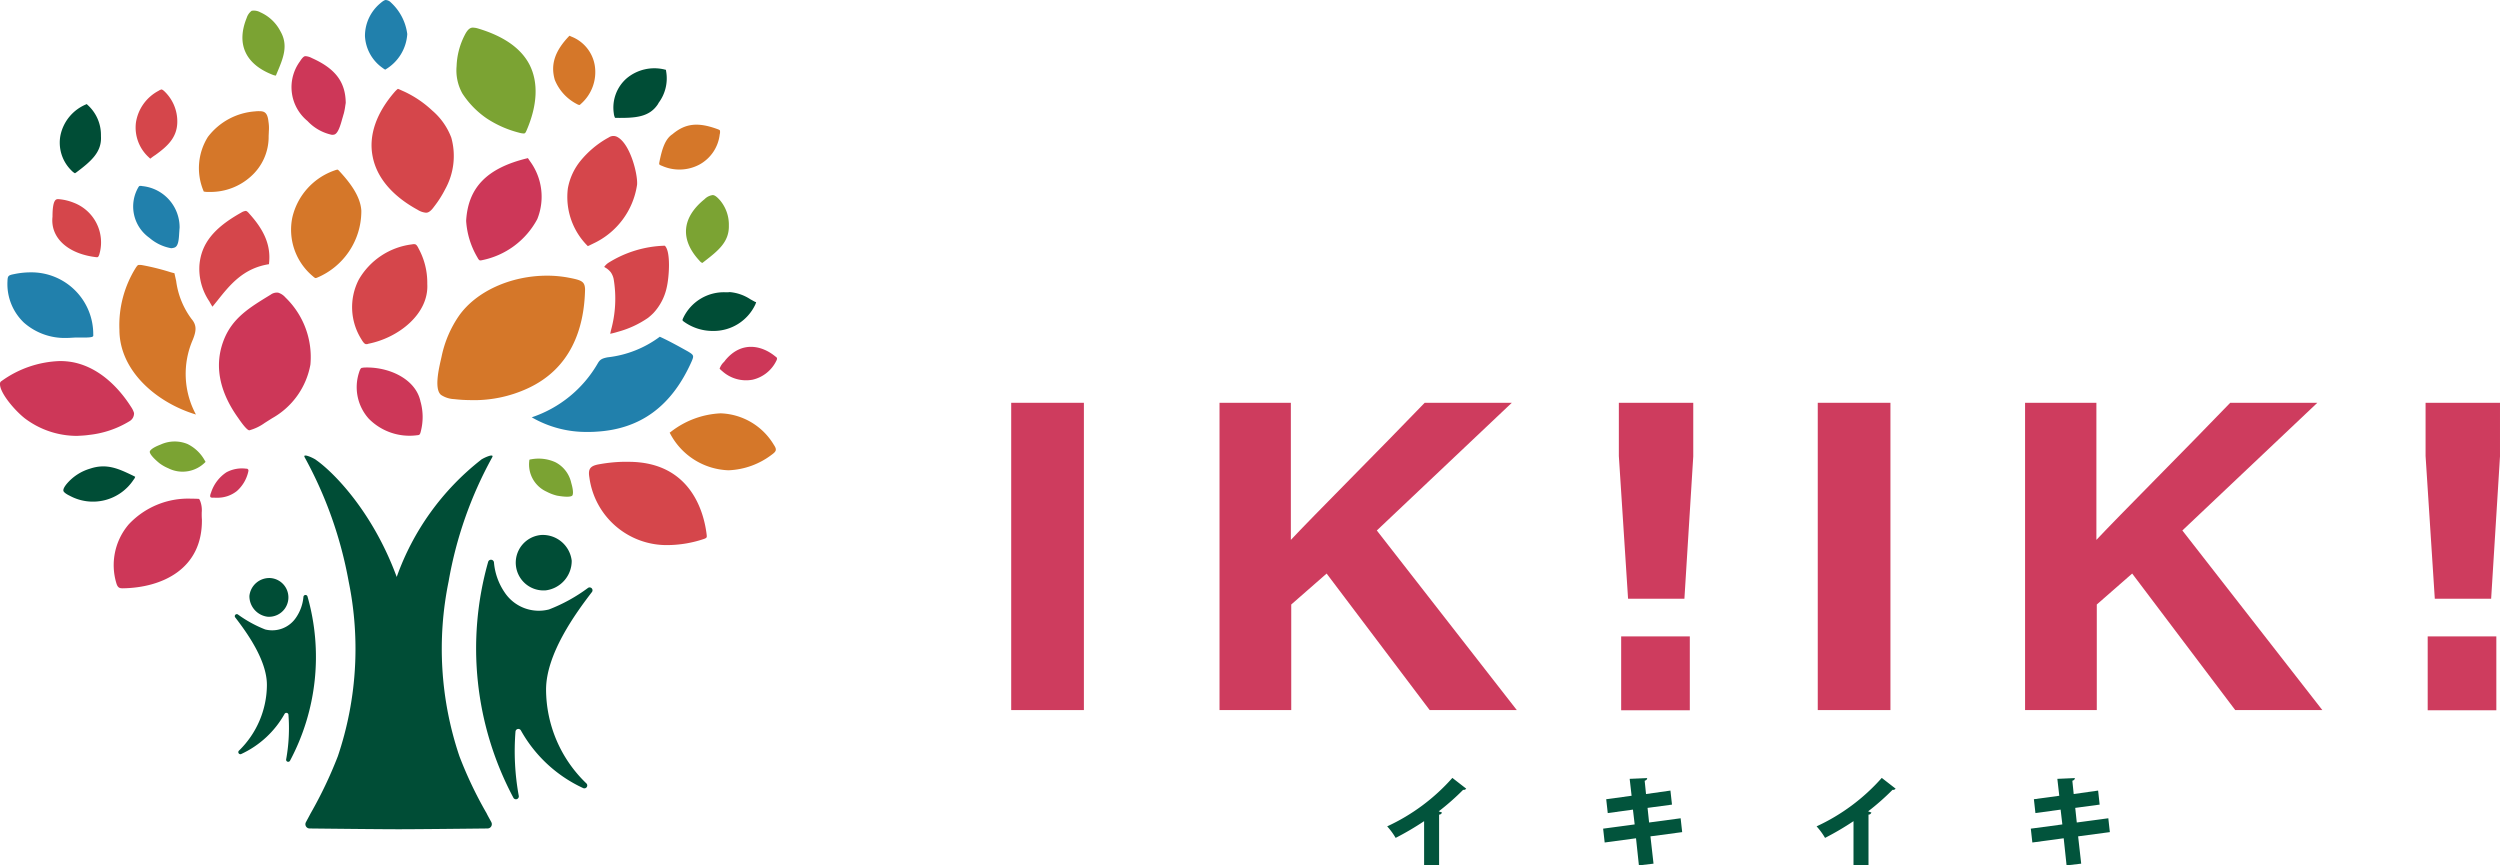 <?xml version="1.0" encoding="UTF-8"?>
<svg xmlns="http://www.w3.org/2000/svg" width="260" height="90" viewBox="0 0 260 90">
  <g id="グループ_5559" data-name="グループ 5559" transform="translate(-49.715 -21.385)">
    <path id="パス_6681" data-name="パス 6681" d="M70.46,23.42V55.378H62.9V23.42Z" transform="translate(91.98 39.855)" fill="#ce3c5e"/>
    <path id="パス_6682" data-name="パス 6682" d="M73.79,23.42h7.459V37.679c2.3-2.46,9.5-9.659,13.919-14.259h9.059L90.189,36.7l14.559,18.679H95.688l-10.719-14.2-3.68,3.22V55.378H73.83V23.42Z" transform="translate(102.715 39.855)" fill="#ce3c5e"/>
    <path id="パス_6683" data-name="パス 6683" d="M95.6,43.818l-.96-14.859V23.42h7.739V29l-.92,14.8H95.6ZM94.881,55.4V47.718h7.139V55.4Z" transform="translate(123.435 39.855)" fill="#ce3c5e"/>
    <path id="パス_6684" data-name="パス 6684" d="M112.589,23.42V55.378H105.03V23.42Z" transform="translate(133.732 39.855)" fill="#ce3c5e"/>
    <path id="パス_6685" data-name="パス 6685" d="M115.931,23.42h7.459V37.679c2.3-2.46,9.5-9.659,13.919-14.259h9.059L132.33,36.7l14.559,18.679h-9.059l-10.719-14.2-3.68,3.22V55.378h-7.459V23.42Z" transform="translate(144.35 39.855)" fill="#ce3c5e"/>
    <path id="パス_6686" data-name="パス 6686" d="M137.74,43.818l-.96-14.859V23.42h7.739V29l-.92,14.8h-5.86ZM137,55.4V47.718h7.139V55.4Z" transform="translate(165.195 39.855)" fill="#ce3c5e"/>
    <path id="パス_6687" data-name="パス 6687" d="M86.38,47.49a29.594,29.594,0,0,1-2.96,1.74,7.1,7.1,0,0,0-.88-1.2,20.521,20.521,0,0,0,6.779-5.04l1.44,1.12a.322.322,0,0,1-.32.12,25.364,25.364,0,0,1-2.54,2.24l.34.12a.313.313,0,0,1-.3.22v5.24H86.38Z" transform="translate(111.442 59.296)" fill="#02543c"/>
    <path id="パス_6688" data-name="パス 6688" d="M98.74,49.06l.32,2.84-1.52.18-.3-2.82-3.26.44-.16-1.44,3.28-.44-.18-1.54-2.62.36-.16-1.44,2.64-.36-.2-1.76L98.4,43c0,.12-.06.22-.26.28l.14,1.38,2.54-.36.16,1.46-2.54.34.16,1.52,3.28-.44.16,1.44Z" transform="translate(122.621 59.305)" fill="#02543c"/>
    <path id="パス_6689" data-name="パス 6689" d="M108.81,47.49a29.6,29.6,0,0,1-2.96,1.74,7.094,7.094,0,0,0-.88-1.2,20.521,20.521,0,0,0,6.779-5.04l1.44,1.12a.322.322,0,0,1-.32.12,25.364,25.364,0,0,1-2.54,2.24l.34.12a.313.313,0,0,1-.3.22v5.24h-1.56Z" transform="translate(133.67 59.296)" fill="#02543c"/>
    <path id="パス_6690" data-name="パス 6690" d="M121.17,49.06l.32,2.84-1.52.18-.3-2.82-3.26.44-.16-1.44,3.28-.44-.18-1.54-2.62.36-.16-1.44,2.64-.36-.2-1.76,1.82-.08c0,.12-.06.22-.26.28l.14,1.38,2.54-.36.16,1.46-2.54.34.16,1.52,3.28-.44.16,1.44Z" transform="translate(144.669 59.305)" fill="#02543c"/>
    <path id="パス_6691" data-name="パス 6691" d="M27,30.685l-.76.48a5,5,0,0,1-1.62.78c-.28-.04-.86-.86-1.16-1.3-1.72-2.4-2.58-5.14-1.54-7.959.9-2.44,2.76-3.52,4.94-4.86a1.09,1.09,0,0,1,.76-.2,1.642,1.642,0,0,1,.76.5,8.61,8.61,0,0,1,2.6,6.979A8.025,8.025,0,0,1,27,30.685Z" transform="translate(51.018 34.195)" fill="#cd3758"/>
    <path id="パス_6692" data-name="パス 6692" d="M24.249,31.73c-4.06-1.22-7.959-4.52-7.959-8.819a11.283,11.283,0,0,1,1.7-6.44c.2-.3.24-.3.38-.3a1.52,1.52,0,0,1,.28.02,24.5,24.5,0,0,1,2.84.7,5.008,5.008,0,0,0,.52.14c.06.26.12.54.18.8a8.447,8.447,0,0,0,1.6,3.96c.58.68.48,1.28.14,2.14A8.909,8.909,0,0,0,24.249,31.73Z" transform="translate(45.844 32.766)" fill="#d57729"/>
    <path id="パス_6693" data-name="パス 6693" d="M49.092,35.119a8.107,8.107,0,0,1-8.2-7.019c-.16-.92.08-1.24,1.1-1.4a16.08,16.08,0,0,1,2.34-.24h.62c6.52,0,7.879,5.32,8.139,7.619.02.22.04.3-.34.42A12.014,12.014,0,0,1,49.092,35.119Z" transform="translate(70.121 42.954)" fill="#d5464b"/>
    <path id="パス_6694" data-name="パス 6694" d="M23.539,27.45a10.147,10.147,0,0,1-4.2,1.42c-.4.06-.82.08-1.24.1h-.06a8.981,8.981,0,0,1-5.4-1.84c-1.06-.84-2.58-2.64-2.56-3.56a.308.308,0,0,1,.16-.3,10.946,10.946,0,0,1,6.04-2.08,7.281,7.281,0,0,1,1.48.14c3.04.64,5.04,3.18,5.96,4.64a2.176,2.176,0,0,1,.3.62A.935.935,0,0,1,23.539,27.45Z" transform="translate(39.635 37.746)" fill="#cd3758"/>
    <path id="パス_6695" data-name="パス 6695" d="M35.058,19.81a1.923,1.923,0,0,1-.86-.3c-2.64-1.44-4.26-3.36-4.68-5.54-.44-2.2.38-4.54,2.32-6.76a2.439,2.439,0,0,1,.3-.28c.1.02.42.18.52.22l.18.08a11.126,11.126,0,0,1,2.88,1.96,6.894,6.894,0,0,1,1.98,2.82,7.116,7.116,0,0,1-.64,5.36,11.017,11.017,0,0,1-1.16,1.82C35.458,19.81,35.178,19.81,35.058,19.81Z" transform="translate(58.954 23.696)" fill="#d5464b"/>
    <path id="パス_6696" data-name="パス 6696" d="M41.829,16.92a8.387,8.387,0,0,1-5.78,4.28.563.563,0,0,1-.16.02c-.08,0-.18-.1-.28-.3a8.508,8.508,0,0,1-1.18-3.82c.2-3.46,2.16-5.48,6.34-6.5a.315.315,0,0,1,.08-.02s.06.08.22.32A6.24,6.24,0,0,1,41.829,16.92Z" transform="translate(63.765 27.25)" fill="#cd3758"/>
    <path id="パス_6697" data-name="パス 6697" d="M25.162,30.53c.08,5.2-4.18,7.119-8.219,7.179h-.02c-.3,0-.52-.04-.66-.54a6.527,6.527,0,0,1,1.28-6.1,8.456,8.456,0,0,1,6.56-2.68c.24,0,.46,0,.7.02h.06a.812.812,0,0,1,.12.22,2.655,2.655,0,0,1,.16,1.2C25.142,30.11,25.142,30.33,25.162,30.53Z" transform="translate(45.551 44.86)" fill="#cd3758"/>
    <path id="パス_6698" data-name="パス 6698" d="M29.89,25.479c-.1,0-.24,0-.54-.52a6.259,6.259,0,0,1-.26-6.2,7.429,7.429,0,0,1,5.54-3.66.75.75,0,0,1,.2-.02c.14,0,.26,0,.48.46a7.413,7.413,0,0,1,.9,3.62v.06c.18,3.1-2.98,5.6-6.14,6.22A.365.365,0,0,1,29.89,25.479Z" transform="translate(57.942 31.699)" fill="#d5464b"/>
    <path id="パス_6699" data-name="パス 6699" d="M32.525,15.44v.16a7.506,7.506,0,0,1-4.6,6.819.463.463,0,0,1-.18.04c-.02,0-.1-.04-.3-.22a6.3,6.3,0,0,1-2.1-6.06,6.8,6.8,0,0,1,4.42-4.92,1.665,1.665,0,0,1,.28-.08.489.489,0,0,1,.16.12C31.245,12.421,32.425,13.88,32.525,15.44Z" transform="translate(54.768 27.843)" fill="#d57729"/>
    <path id="パス_6700" data-name="パス 6700" d="M42.4,20.617c-.1.06-.22.1-.32.16-.04.02-.14.06-.22.1l-.06-.06a7.18,7.18,0,0,1-2.02-5.94,6.314,6.314,0,0,1,1.34-2.9,10,10,0,0,1,2.62-2.24c.1-.06.22-.12.32-.18a.85.85,0,0,1,.92,0c1.3.76,2.08,3.84,2,4.92A8.027,8.027,0,0,1,42.4,20.617Z" transform="translate(68.992 26.106)" fill="#d5464b"/>
    <path id="パス_6701" data-name="パス 6701" d="M41.211,14.433c-.14.32-.18.32-.34.32a2.064,2.064,0,0,1-.44-.08,11.088,11.088,0,0,1-3.36-1.48,9.28,9.28,0,0,1-2.54-2.6,4.921,4.921,0,0,1-.6-2.84,7.623,7.623,0,0,1,.86-3.26c.4-.78.72-.76.94-.74a1.909,1.909,0,0,1,.42.08c2.68.8,4.48,2.06,5.36,3.76C42.45,9.433,42.35,11.793,41.211,14.433Z" transform="translate(63.27 20.512)" fill="#7ba333"/>
    <path id="パス_6702" data-name="パス 6702" d="M55.68,28.221a7.92,7.92,0,0,1-4.44,1.62h-.12a7.133,7.133,0,0,1-6.04-3.88l-.02-.02a.276.276,0,0,1,.08-.06,9.082,9.082,0,0,1,5.22-1.96A6.706,6.706,0,0,1,55.9,27.2C56.22,27.681,56.18,27.861,55.68,28.221Z" transform="translate(74.297 40.451)" fill="#d57729"/>
    <path id="パス_6703" data-name="パス 6703" d="M18.991,23.31c-.2.02-.4.02-.66.02h-.84c-.34.02-.6.04-.86.04a6.407,6.407,0,0,1-4.46-1.6,5.539,5.539,0,0,1-1.7-4.3c.02-.56.08-.62.7-.74a8.329,8.329,0,0,1,1.7-.18,6.427,6.427,0,0,1,6.52,6.44C19.411,23.19,19.411,23.27,18.991,23.31Z" transform="translate(40.022 33.16)" fill="#2180ac"/>
    <path id="パス_6704" data-name="パス 6704" d="M27.689,10.191c0,.18-.02.36-.02.54a5.5,5.5,0,0,1-1.84,4.14,6.246,6.246,0,0,1-4.22,1.62h-.12a2.373,2.373,0,0,1-.56-.04.219.219,0,0,1-.04-.08,6.121,6.121,0,0,1,.46-5.6,6.774,6.774,0,0,1,4.92-2.66,2.817,2.817,0,0,1,.4-.02c.5,0,.88.08.98,1.08A4.183,4.183,0,0,1,27.689,10.191Z" transform="translate(49.985 24.856)" fill="#d57729"/>
    <path id="パス_6705" data-name="パス 6705" d="M36.31,29.67a14.674,14.674,0,0,1-1.62-.1,2.686,2.686,0,0,1-1.38-.44c-.8-.66-.12-3.16.06-4a11.578,11.578,0,0,1,1.8-4.22c1.78-2.54,5.38-4.18,9.159-4.18a12.062,12.062,0,0,1,2.1.18c1.5.28,1.82.4,1.86,1.22-.08,4.2-1.54,8.259-5.92,10.3A13.288,13.288,0,0,1,36.31,29.67Z" transform="translate(62.273 33.325)" fill="#d57729"/>
    <path id="パス_6706" data-name="パス 6706" d="M54.5,22.461c-2.08,4.7-5.36,7.1-10.019,7.339-.26.02-.5.02-.76.02a11.264,11.264,0,0,1-5.86-1.52,12.5,12.5,0,0,0,6.859-5.6c.22-.38.4-.52,1.04-.64a11.137,11.137,0,0,0,5.42-2.14c.96.44,1.9.96,2.94,1.54C54.719,21.821,54.739,21.9,54.5,22.461Z" transform="translate(67.156 36.485)" fill="#2180ac"/>
    <path id="パス_6707" data-name="パス 6707" d="M42.341,23.96a12.3,12.3,0,0,0,.28-5.34,1.9,1.9,0,0,0-.3-.7,1.939,1.939,0,0,0-.56-.48l-.04-.02c-.02-.02-.06-.04-.08-.06a1.729,1.729,0,0,1,.4-.4,11.644,11.644,0,0,1,5.84-1.8h.06s.02,0,.04.04c.58.64.42,3.18.16,4.3a5.642,5.642,0,0,1-1.4,2.68,6.546,6.546,0,0,1-.54.48,10.147,10.147,0,0,1-3.1,1.44,8.522,8.522,0,0,1-.84.22C42.261,24.34,42.341,23.96,42.341,23.96Z" transform="translate(70.913 31.78)" fill="#d5464b"/>
    <path id="パス_6708" data-name="パス 6708" d="M30.876,10.11c-.02.06-.02.14-.04.22a7.155,7.155,0,0,1-.16.86c-.06.18-.1.36-.16.54-.18.66-.44,1.58-.86,1.66a.9.9,0,0,1-.22.02,4.848,4.848,0,0,1-2.54-1.44,4.543,4.543,0,0,1-.78-6.2c.34-.54.5-.54.58-.54a1.627,1.627,0,0,1,.66.2C29.816,6.53,30.856,7.93,30.876,10.11Z" transform="translate(54.796 21.996)" fill="#cd3758"/>
    <path id="パス_6709" data-name="パス 6709" d="M43.3,7.271a4.4,4.4,0,0,1-1.44,3.98.489.489,0,0,1-.16.12.778.778,0,0,1-.26-.1,4.882,4.882,0,0,1-2.3-2.52c-.46-1.58,0-3,1.5-4.56l.02-.02a.266.266,0,0,1,.14.06A3.9,3.9,0,0,1,43.3,7.271Z" transform="translate(68.273 20.936)" fill="#d57729"/>
    <path id="パス_6710" data-name="パス 6710" d="M33.46,5.851a4.61,4.61,0,0,1-2.26,3.68c-.02.02-.02.02-.04.02a2.606,2.606,0,0,1-.3-.2,4.31,4.31,0,0,1-1.8-3.3,4.427,4.427,0,0,1,1.62-3.42c.3-.26.46-.32.54-.32a.815.815,0,0,1,.54.26A5.38,5.38,0,0,1,33.46,5.851Z" transform="translate(58.611 19.075)" fill="#2180ac"/>
    <path id="パス_6711" data-name="パス 6711" d="M21.835,16.41c-.02.12-.02.28-.04.5-.04.74-.1,1.36-.46,1.52a1.169,1.169,0,0,1-.38.08,4.73,4.73,0,0,1-2.26-1.08,3.987,3.987,0,0,1-1.16-5.24c.1-.16.12-.16.22-.16a.68.68,0,0,1,.2.02A4.309,4.309,0,0,1,21.835,16.41Z" transform="translate(46.558 28.689)" fill="#2180ac"/>
    <path id="パス_6712" data-name="パス 6712" d="M42.2,30.131c-.06.06-.34.22-1.58,0a4.563,4.563,0,0,1-1.02-.38l-.08-.04a3.105,3.105,0,0,1-1.78-3.24.117.117,0,0,1,.02-.08.705.705,0,0,1,.18-.04,4.222,4.222,0,0,1,2.5.3,3.17,3.17,0,0,1,1.66,2.16C42.4,29.831,42.244,30.091,42.2,30.131Z" transform="translate(67.025 42.8)" fill="#7ba333"/>
    <path id="パス_6713" data-name="パス 6713" d="M17.871,26.431c-.02.08.02.4.98,1.2a4.277,4.277,0,0,0,.94.54l.08.04a3.307,3.307,0,0,0,3.74-.64l.06-.06s-.02-.04-.08-.14a4.108,4.108,0,0,0-1.8-1.72,3.506,3.506,0,0,0-2.8.06C17.991,26.092,17.891,26.371,17.871,26.431Z" transform="translate(47.422 41.911)" fill="#7ba333"/>
    <path id="パス_6714" data-name="パス 6714" d="M50.369,15.69c.04,1.7-1.14,2.62-2.5,3.68l-.26.2a.771.771,0,0,1-.3-.24c-2.04-2.2-1.84-4.48.54-6.4a1.435,1.435,0,0,1,.84-.42c.26,0,.54.3.76.54A3.945,3.945,0,0,1,50.369,15.69Z" transform="translate(75.147 29.164)" fill="#7ba333"/>
    <path id="パス_6715" data-name="パス 6715" d="M18.668,14.16a.638.638,0,0,1-.14-.12,4.183,4.183,0,0,1-1.36-3.64,4.5,4.5,0,0,1,2.36-3.3.835.835,0,0,1,.32-.14,1,1,0,0,1,.22.14,4.324,4.324,0,0,1,1.4,3.3c-.04,1.6-1.06,2.5-2.28,3.38A4.952,4.952,0,0,0,18.668,14.16Z" transform="translate(46.685 23.725)" fill="#d5464b"/>
    <path id="パス_6716" data-name="パス 6716" d="M53.388,18.62a2.509,2.509,0,0,1-.08.24,4.789,4.789,0,0,1-4.42,2.76,5.118,5.118,0,0,1-2.98-.94c-.22-.16-.22-.16-.08-.46a4.683,4.683,0,0,1,4.44-2.62h.1c.16,0,.22-.02.28-.02a4.617,4.617,0,0,1,2.16.76c.16.08.32.18.48.26A.866.866,0,0,1,53.388,18.62Z" transform="translate(74.966 34.183)" fill="#004d36"/>
    <path id="パス_6717" data-name="パス 6717" d="M14.892,14.84a1.185,1.185,0,0,0-.12.08,1.352,1.352,0,0,1-.36-.28,4.045,4.045,0,0,1-1.14-3.72,4.484,4.484,0,0,1,2.64-3.16c.04-.02.06-.02.08-.04l.1.1a4.186,4.186,0,0,1,1.38,3.12v.12C17.572,12.7,16.472,13.66,14.892,14.84Z" transform="translate(42.742 24.486)" fill="#004d36"/>
    <path id="パス_6718" data-name="パス 6718" d="M42.419,11.016c-.08,0-.12,0-.14-.02a1.373,1.373,0,0,1-.12-.46A4.034,4.034,0,0,1,43.5,6.9a4.485,4.485,0,0,1,4-.9c.04,0,.06.02.08.02,0,.04.02.08.02.14a4.248,4.248,0,0,1-.8,3.32l-.02.06-.04.06C45.839,10.956,44.379,11.036,42.419,11.016Z" transform="translate(71.391 22.629)" fill="#004d36"/>
    <path id="パス_6719" data-name="パス 6719" d="M17.461,18.76h-.08c-2.98-.34-4.8-2.04-4.56-4.2,0-1.84.38-1.84.6-1.84a5.374,5.374,0,0,1,1.62.38,4.412,4.412,0,0,1,2.64,5.4c-.08.22-.14.24-.14.24A.12.12,0,0,1,17.461,18.76Z" transform="translate(42.354 29.373)" fill="#d5464b"/>
    <path id="パス_6720" data-name="パス 6720" d="M48.689,12.947a4.437,4.437,0,0,1-3.9.12.635.635,0,0,1-.28-.16,1.631,1.631,0,0,1,.02-.2c.28-1.4.6-2.42,1.36-2.92,1.36-1.14,2.66-1.28,4.72-.52a.658.658,0,0,1,.22.12.9.9,0,0,1-.02.42A4.1,4.1,0,0,1,48.689,12.947Z" transform="translate(73.757 25.558)" fill="#d57729"/>
    <path id="パス_6721" data-name="パス 6721" d="M21.546,22.84l-.04-.08A6.032,6.032,0,0,1,20.466,19c.18-2.24,1.48-3.88,4.34-5.48a1.128,1.128,0,0,1,.48-.18c.08,0,.22.1.36.28,1.64,1.8,2.26,3.4,2.06,5.18v.08c-2.68.42-4.06,2.14-5.38,3.8-.16.2-.34.42-.5.62C21.786,23.26,21.546,22.84,21.546,22.84Z" transform="translate(49.988 29.98)" fill="#d5464b"/>
    <path id="パス_6722" data-name="パス 6722" d="M26.632,5.007c.86,1.48.3,2.8-.34,4.32,0,0-.12.28-.12.3a1.133,1.133,0,0,1-.38-.1c-2.8-1.1-3.76-3.2-2.66-5.9a1.457,1.457,0,0,1,.52-.74,1.382,1.382,0,0,1,.9.16A4.309,4.309,0,0,1,26.632,5.007Z" transform="translate(52.24 19.619)" fill="#7ba333"/>
    <path id="パス_6723" data-name="パス 6723" d="M16.145,26.929c1.72-.58,2.96,0,4.42.7l.28.14a.692.692,0,0,1-.16.3,5.059,5.059,0,0,1-6.64,1.68c-.5-.24-.64-.42-.66-.5-.06-.2.16-.52.34-.74A5.03,5.03,0,0,1,16.145,26.929Z" transform="translate(42.929 43.198)" fill="#004d36"/>
    <path id="パス_6724" data-name="パス 6724" d="M48.27,21.82c1.7-2.04,3.84-1.52,5.24-.34h.02c.1.1.16.16.04.4a3.657,3.657,0,0,1-2.48,1.98,3.7,3.7,0,0,1-3.16-.9,2.4,2.4,0,0,1-.24-.22l-.02-.02c0-.02,0-.04.04-.12a1.665,1.665,0,0,1,.34-.52A1.377,1.377,0,0,0,48.27,21.82Z" transform="translate(76.889 37.015)" fill="#cd3758"/>
    <path id="パス_6725" data-name="パス 6725" d="M21.771,29.835h-.26c-.1-.02-.4.04-.48-.08-.06-.12.02-.32.08-.48a4,4,0,0,1,1.58-2.08,3.38,3.38,0,0,1,2.06-.38c.1,0,.14,0,.2.08.06.06.04.14.02.24a3.807,3.807,0,0,1-1.18,2A3.219,3.219,0,0,1,21.771,29.835Z" transform="translate(50.563 43.314)" fill="#cd3758"/>
    <path id="パス_6726" data-name="パス 6726" d="M29.184,21.556c-.08.02-.18.04-.32.5a4.909,4.909,0,0,0,1.02,4.8,5.954,5.954,0,0,0,4.98,1.72c.06,0,.12-.02.16-.02.12-.02.2-.06.28-.44a5.939,5.939,0,0,0-.02-2.96l-.02-.06c-.48-2.42-3.4-3.7-5.94-3.56A.451.451,0,0,1,29.184,21.556Z" transform="translate(58.188 38.079)" fill="#cd3758"/>
    <path id="パス_6727" data-name="パス 6727" d="M39.676,30.284a2.889,2.889,0,0,0,.46,5.76,3.088,3.088,0,0,0,2.7-3.08A3.029,3.029,0,0,0,39.676,30.284Z" transform="translate(66.337 46.738)" fill="#004d36"/>
    <path id="パス_6728" data-name="パス 6728" d="M36.207,31.857a.309.309,0,0,1,.6.06,6.525,6.525,0,0,0,1.12,3.14,4.264,4.264,0,0,0,4.6,1.76,17.155,17.155,0,0,0,4.06-2.24.3.3,0,0,1,.4.44c-1.72,2.24-4.76,6.44-4.76,10.139a13.582,13.582,0,0,0,4.18,9.739.3.3,0,0,1-.32.5,14.243,14.243,0,0,1-6.48-6,.3.3,0,0,0-.56.12,25.851,25.851,0,0,0,.34,6.68.3.3,0,0,1-.56.2A33.036,33.036,0,0,1,36.207,31.857Z" transform="translate(64.279 47.952)" fill="#004d36"/>
    <path id="パス_6729" data-name="パス 6729" d="M25.252,32.534a2.016,2.016,0,0,1-.32,4.02,2.16,2.16,0,0,1-1.88-2.16A2.078,2.078,0,0,1,25.252,32.534Z" transform="translate(52.601 48.97)" fill="#004d36"/>
    <path id="パス_6730" data-name="パス 6730" d="M29.852,33.624a.217.217,0,0,0-.42.04,4.472,4.472,0,0,1-.78,2.18,2.982,2.982,0,0,1-3.2,1.22,12.729,12.729,0,0,1-2.84-1.56.209.209,0,0,0-.28.3c1.2,1.56,3.32,4.48,3.3,7.059a9.6,9.6,0,0,1-2.9,6.8.214.214,0,0,0,.22.36,9.961,9.961,0,0,0,4.52-4.18.216.216,0,0,1,.4.08,18.242,18.242,0,0,1-.24,4.66.216.216,0,0,0,.4.14A22.963,22.963,0,0,0,29.852,33.624Z" transform="translate(51.841 49.784)" fill="#004d36"/>
    <path id="パス_6731" data-name="パス 6731" d="M45.433,26.435c.32-.54-1.06.12-1.18.26a26.946,26.946,0,0,0-8.739,12.159c-2.54-6.9-6.66-10.959-8.379-12.159-.14-.14-1.5-.8-1.18-.26a42.445,42.445,0,0,1,4.56,12.879,34.919,34.919,0,0,1-1.12,18.179,43.947,43.947,0,0,1-2.84,5.96c-.08.16-.3.56-.48.9a.441.441,0,0,0,.38.66c1.72.02,7.3.08,9.219.08h.08c1.92,0,7.5-.06,9.219-.08a.448.448,0,0,0,.38-.66c-.18-.34-.4-.72-.48-.9a41.681,41.681,0,0,1-2.84-5.96,34.919,34.919,0,0,1-1.12-18.179A41.327,41.327,0,0,1,45.433,26.435Z" transform="translate(55.459 42.533)" fill="#004d36"/>
  </g>
</svg>
